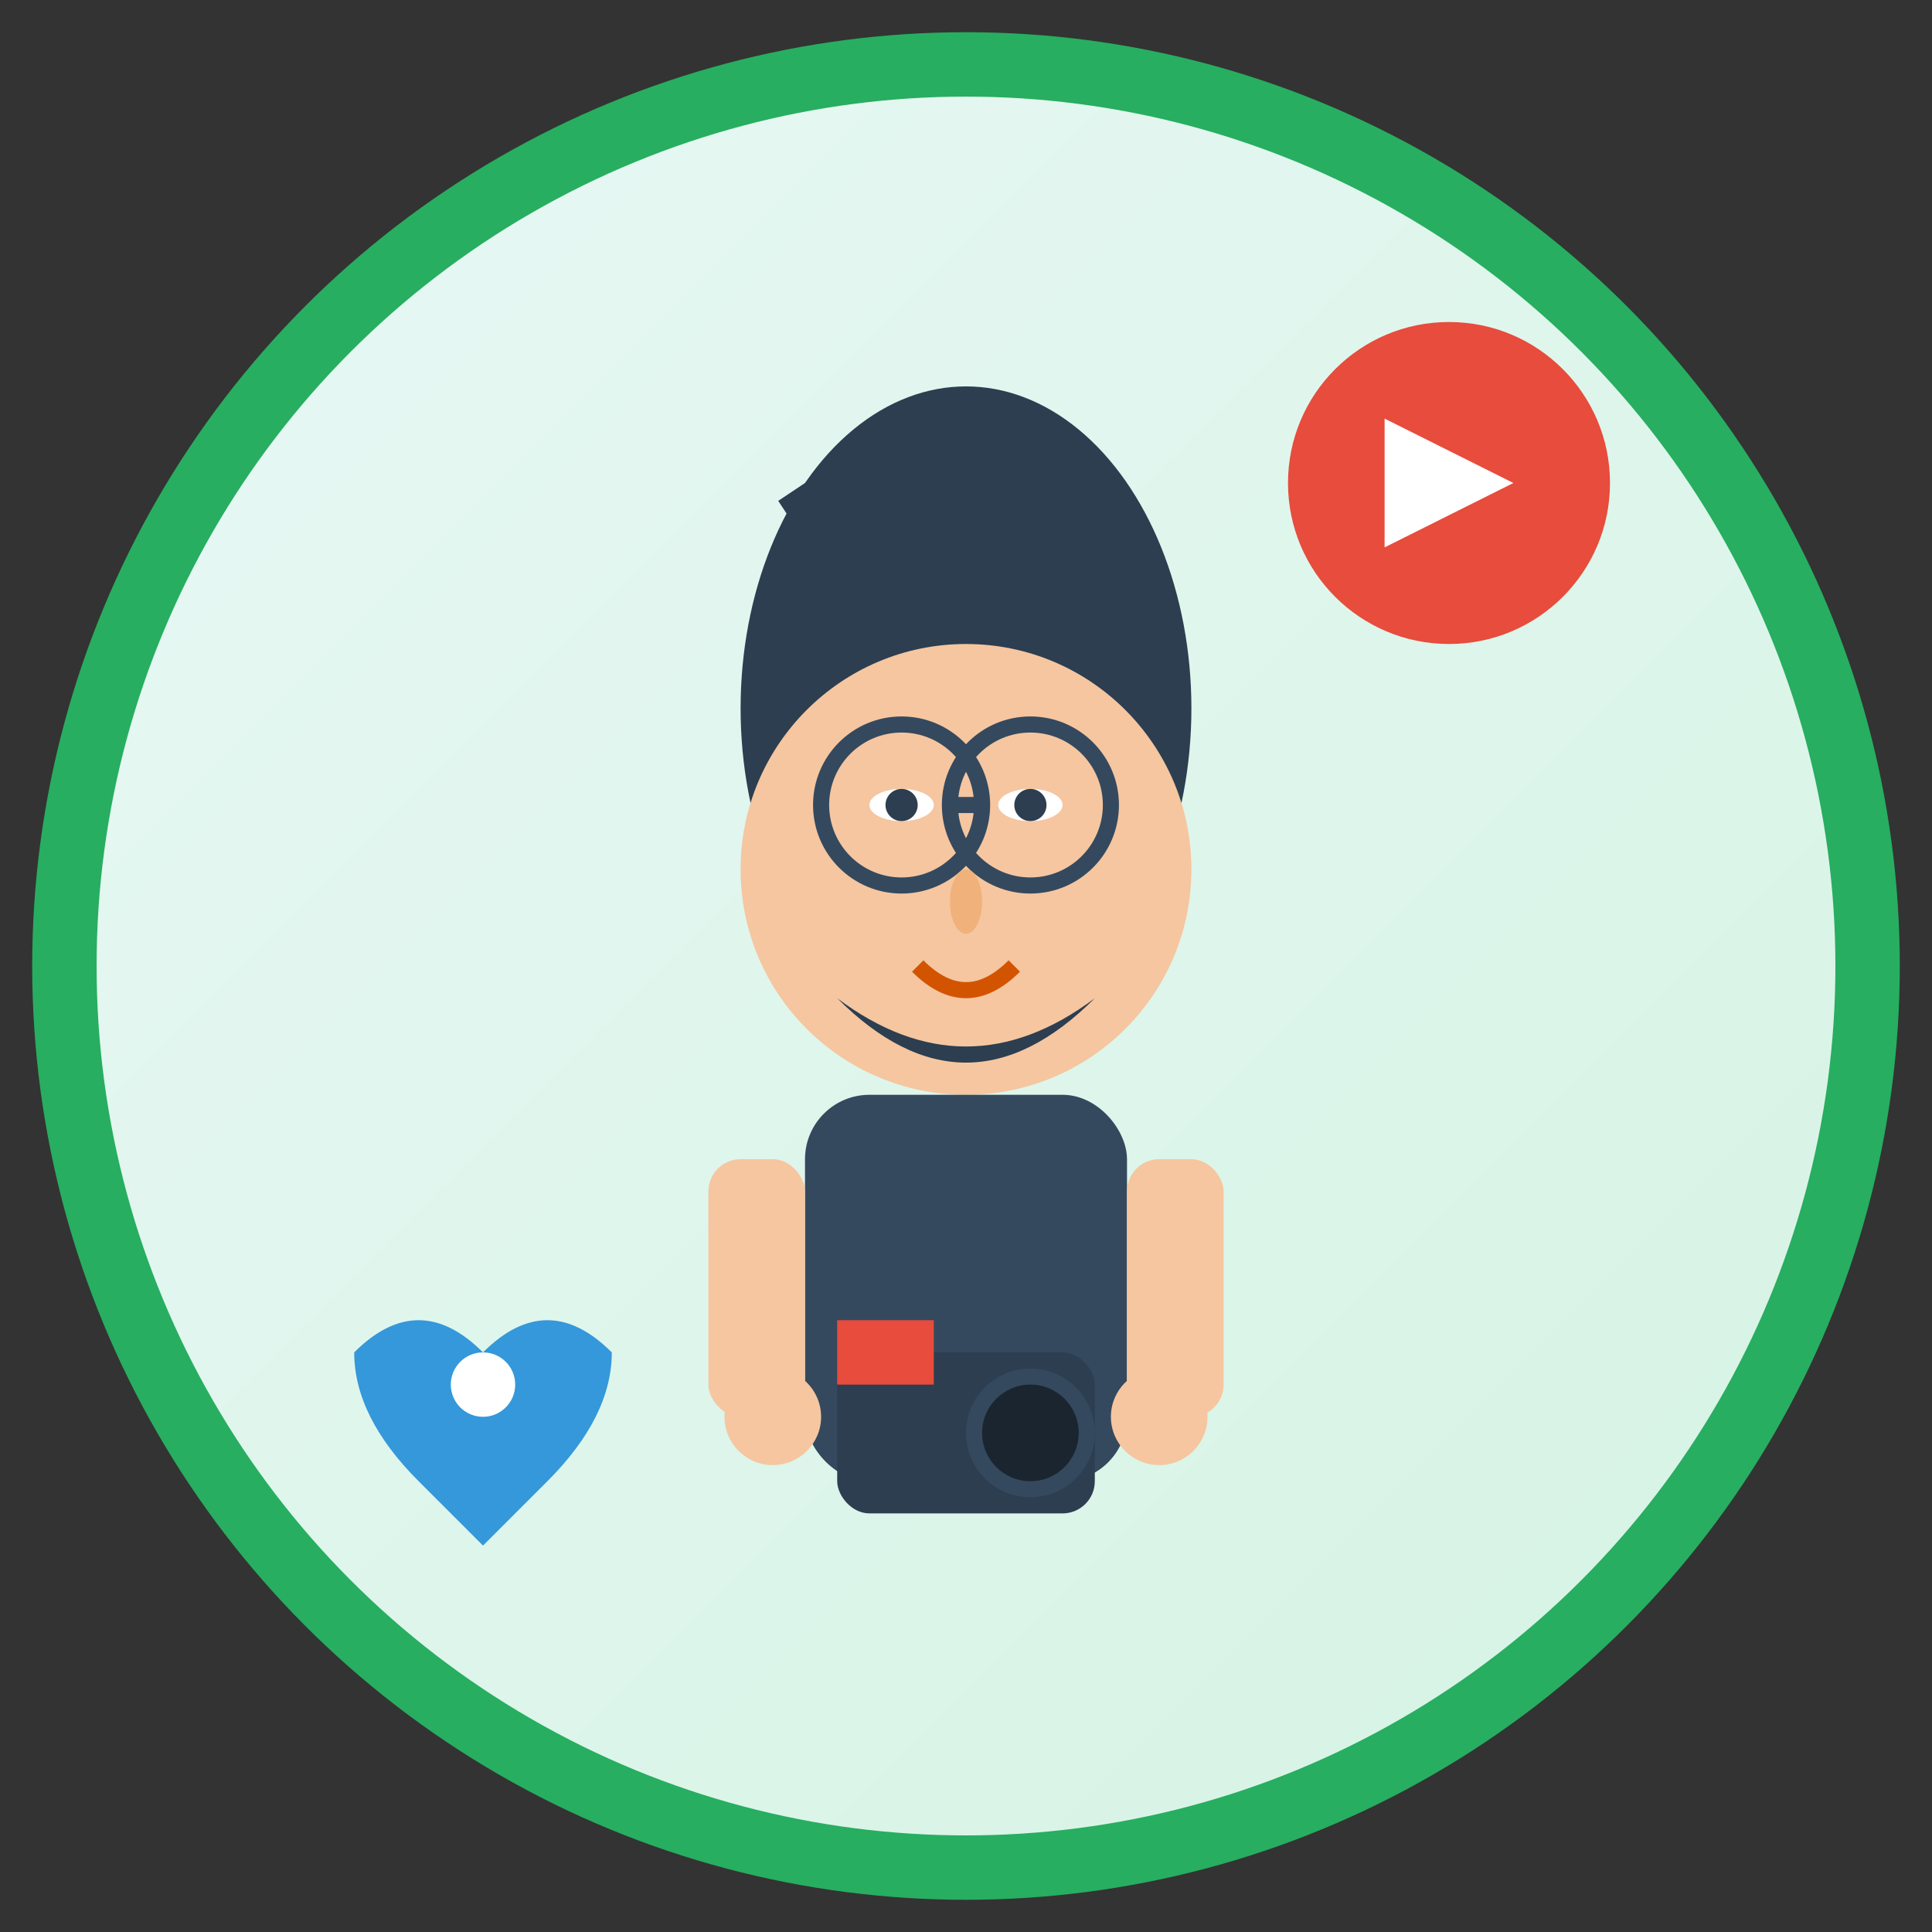 <svg width="60" height="60" viewBox="0 0 60 60" fill="none" xmlns="http://www.w3.org/2000/svg">
  <rect x="0" y="0" width="60" height="60" fill="#333333" stroke="none"/>
  <defs>
    <linearGradient id="testimonialGradient2" x1="0%" y1="0%" x2="100%" y2="100%">
      <stop offset="0%" style="stop-color:#e8f8f5;stop-opacity:1" />
      <stop offset="100%" style="stop-color:#d5f3e3;stop-opacity:1" />
    </linearGradient>
  </defs>
  
  <!-- Background circle -->
  <circle cx="30" cy="30" r="28" fill="url(#testimonialGradient2)" stroke="#27ae60" stroke-width="2"/>
  
  <!-- Professional male videomaker -->
  <g transform="translate(30, 30)">
    <!-- Hair -->
    <ellipse cx="0" cy="-8" rx="7" ry="10" fill="#2c3e50"/>
    <path d="M-5,-15 Q-3,-12 -2,-10" stroke="#2c3e50" stroke-width="2" fill="none"/>
    
    <!-- Face -->
    <circle cx="0" cy="-3" r="7" fill="#f5c6a0"/>
    
    <!-- Beard -->
    <path d="M-4,1 Q0,4 4,1 Q2,3 0,3 Q-2,3 -4,1" fill="#2c3e50"/>
    
    <!-- Eyes -->
    <ellipse cx="-2" cy="-5" rx="1" ry="0.5" fill="white"/>
    <ellipse cx="2" cy="-5" rx="1" ry="0.5" fill="white"/>
    <circle cx="-2" cy="-5" r="0.5" fill="#2c3e50"/>
    <circle cx="2" cy="-5" r="0.5" fill="#2c3e50"/>
    
    <!-- Glasses -->
    <circle cx="-2" cy="-5" r="2.5" fill="none" stroke="#34495e" stroke-width="0.5"/>
    <circle cx="2" cy="-5" r="2.5" fill="none" stroke="#34495e" stroke-width="0.5"/>
    <line x1="0.5" y1="-5" x2="-0.5" y2="-5" stroke="#34495e" stroke-width="0.5"/>
    
    <!-- Nose -->
    <ellipse cx="0" cy="-2" rx="0.5" ry="1" fill="#f0b27a"/>
    
    <!-- Mouth -->
    <path d="M-1.5,0 Q0,1.5 1.5,0" stroke="#d35400" stroke-width="0.5" fill="none"/>
    
    <!-- Body -->
    <rect x="-5" y="4" width="10" height="12" rx="2" fill="#34495e"/>
    
    <!-- Arms -->
    <rect x="-8" y="6" width="3" height="8" rx="1" fill="#f5c6a0"/>
    <rect x="5" y="6" width="3" height="8" rx="1" fill="#f5c6a0"/>
    
    <!-- Video camera in hands -->
    <rect x="-4" y="12" width="8" height="5" rx="1" fill="#2c3e50"/>
    <circle cx="2" cy="14.5" r="2" fill="#34495e"/>
    <circle cx="2" cy="14.5" r="1.5" fill="#1a252f"/>
    <rect x="-4" y="11" width="3" height="2" fill="#e74c3c"/>
    
    <!-- Hands -->
    <circle cx="-6" cy="14" r="1.5" fill="#f5c6a0"/>
    <circle cx="6" cy="14" r="1.5" fill="#f5c6a0"/>
  </g>
  
  <!-- Video play button -->
  <g transform="translate(45, 15)">
    <circle cx="0" cy="0" r="5" fill="#e74c3c"/>
    <polygon points="-2,-2 -2,2 2,0" fill="white"/>
  </g>
  
  <!-- Porto location indicator -->
  <g transform="translate(15, 45)">
    <path d="M0,-3 Q-2,-5 -4,-3 Q-4,-1 -2,1 L0,3 L2,1 Q4,-1 4,-3 Q2,-5 0,-3 Z" fill="#3498db"/>
    <circle cx="0" cy="-2" r="1" fill="white"/>
  </g>
</svg>
